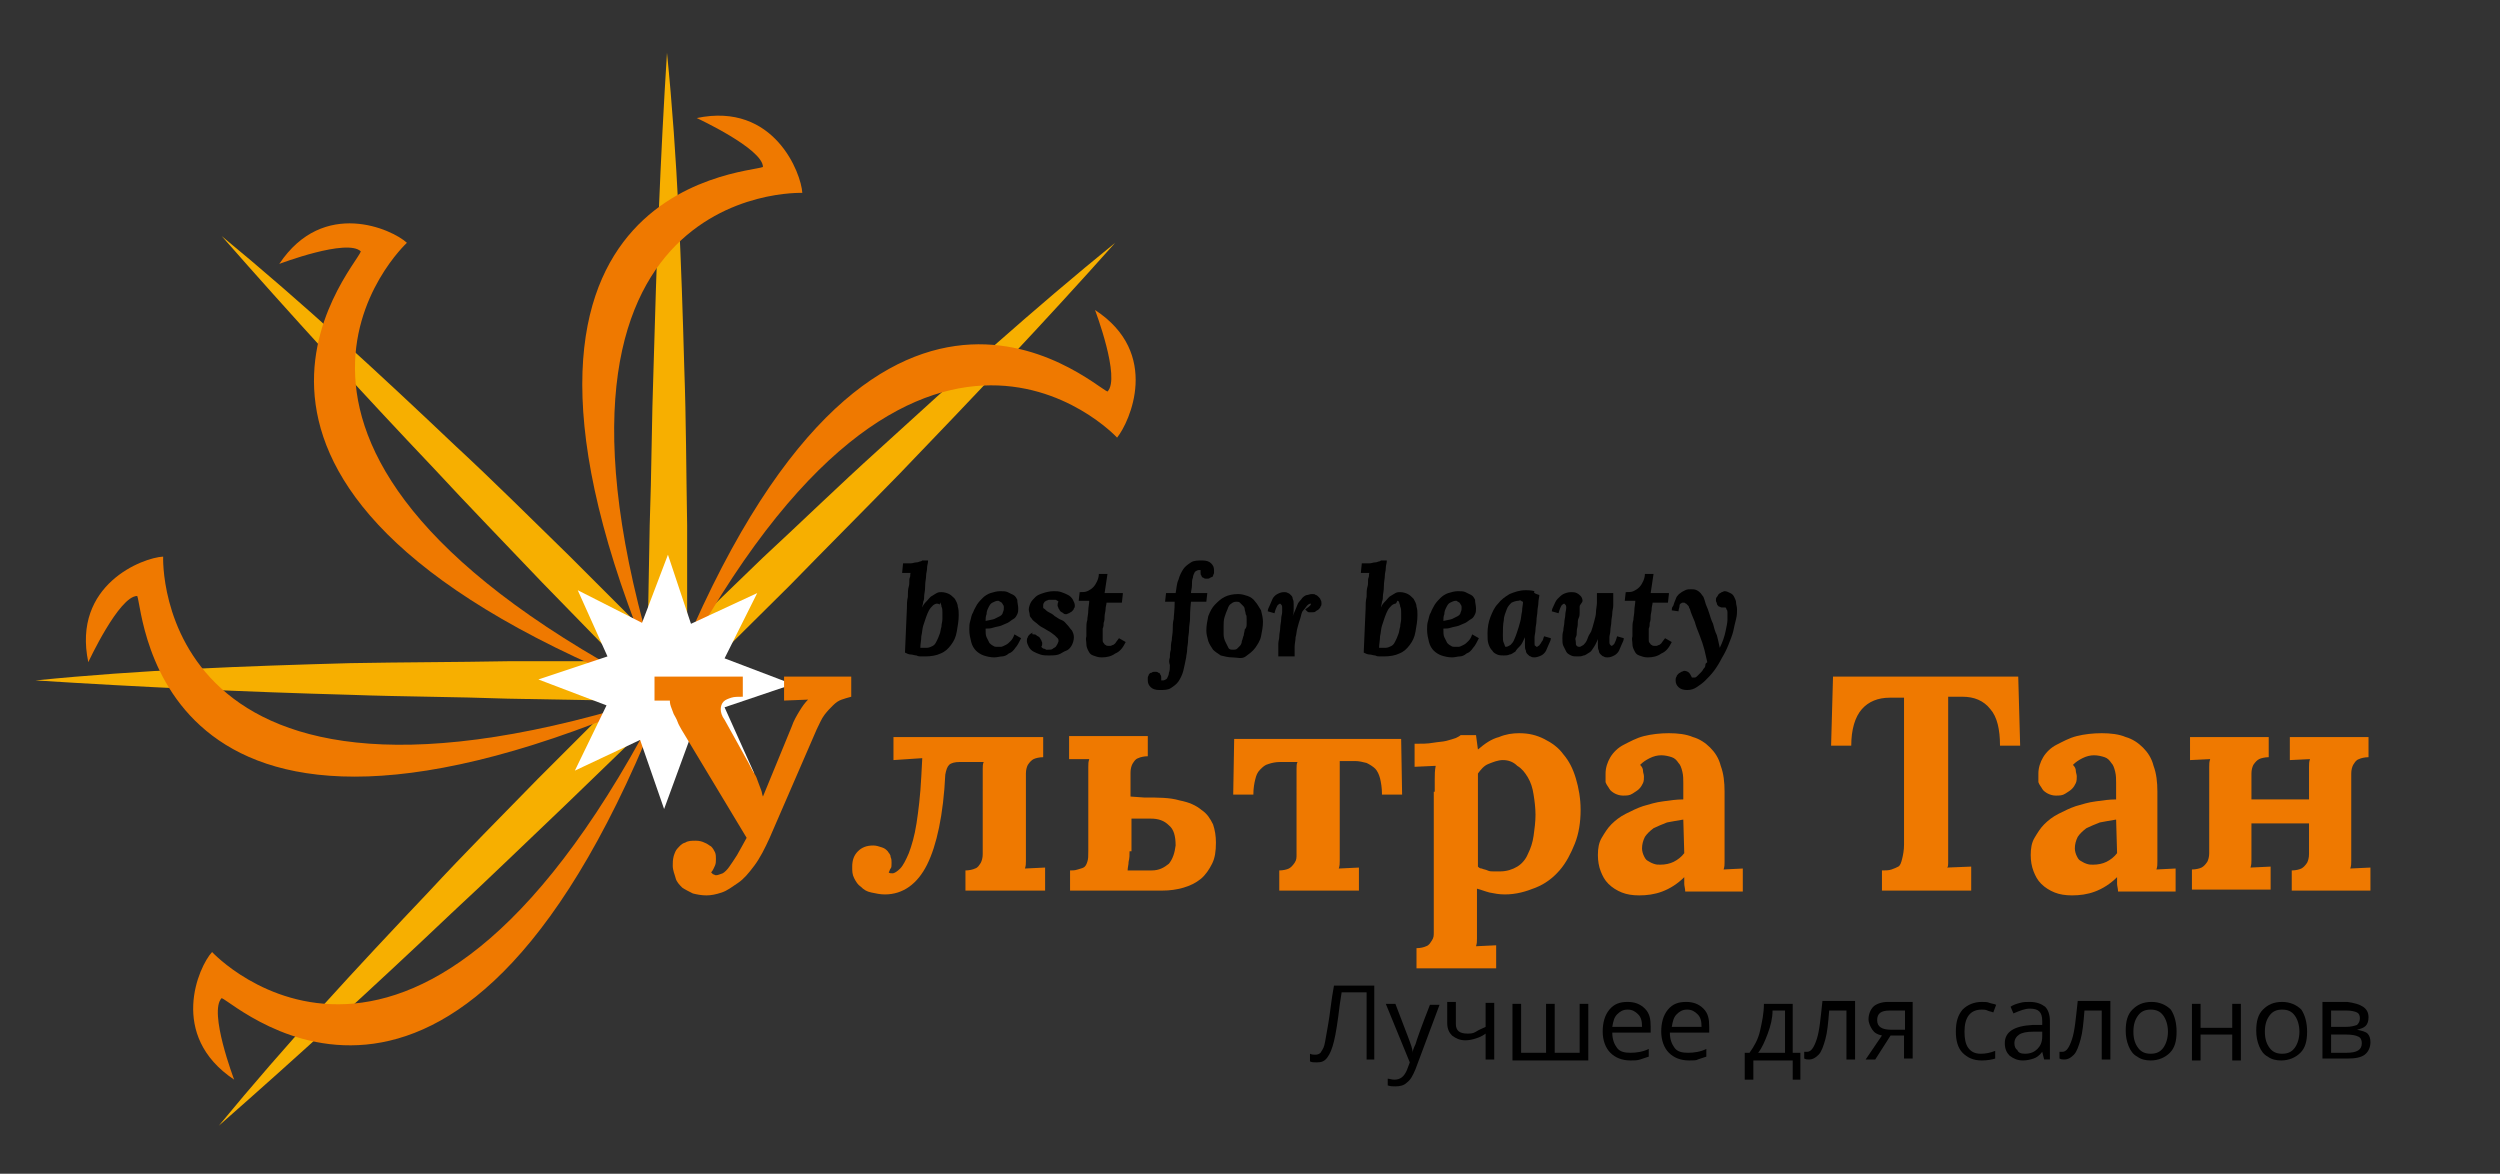 <?xml version="1.0" encoding="utf-8"?>
<!-- Generator: Adobe Illustrator 26.2.1, SVG Export Plug-In . SVG Version: 6.00 Build 0)  -->
<svg version="1.1" id="Слой_1" xmlns="http://www.w3.org/2000/svg" xmlns:xlink="http://www.w3.org/1999/xlink" x="0px" y="0px"
	 width="260.5px" height="122.3px" viewBox="0 0 260.5 122.3" style="enable-background:new 0 0 260.5 122.3;" xml:space="preserve"
	>
<rect x="0" y="0" width="260.5" height="122.3" fill="#333333" stroke="none"/>
<style type="text/css">
	.st0{fill:#F7AF00;}
	.st1{fill:#EF7900;}
	.st2{fill:#FFFFFF;}
</style>
<g>
	<path class="st0" d="M69.5,5.5c1.1,10.9,1.5,21.9,1.8,32.8c0.2,5.5,0.2,10.9,0.3,16.4l0,16.4l-4.2,0l0.3-16.4
		c0.2-5.5,0.2-10.9,0.4-16.4C68.4,27.4,68.8,16.5,69.5,5.5z"/>
	<path class="st0" d="M23.1,24.6c8.5,7,16.5,14.4,24.4,21.9c4,3.7,7.9,7.6,11.8,11.4l11.6,11.6l-3,2.9L56.5,60.7
		c-3.8-4-7.6-7.9-11.3-11.9C37.7,40.9,30.3,32.8,23.1,24.6z"/>
	<path class="st0" d="M3.7,70.9c10.9-1.1,21.9-1.5,32.8-1.8C42,69,47.5,69,52.9,68.9l16.4,0l0,4.2l-16.4-0.3
		c-5.5-0.2-10.9-0.2-16.4-0.4C25.6,72.1,14.7,71.6,3.7,70.9z"/>
	<path class="st0" d="M22.8,117.3c7-8.5,14.4-16.5,21.9-24.4c3.7-4,7.6-7.9,11.4-11.8l11.6-11.6l11.8-11.4c4-3.7,7.9-7.5,12-11.2
		c8.1-7.4,16.2-14.7,24.7-21.6c-7.3,8.2-14.8,16.1-22.4,24c-3.8,3.9-7.7,7.8-11.5,11.7L70.7,72.5L58.9,83.9
		c-4,3.8-7.9,7.6-11.9,11.3C39.1,102.7,31,110.1,22.8,117.3z"/>
	<g>
		<path class="st1" d="M114.1,32.3c0,0,2.7,7.1,1.3,8.5c-1.7-0.7-25.2-22.5-46.1,31.6c25.5-50.2,47.1-26.8,47.1-26.8
			C117.7,44,121,36.8,114.1,32.3z"/>
		<path class="st1" d="M72.6,12.3c0,0,6.9,3.2,6.9,5.1c-1.7,0.7-33.7,1.9-10.3,54.9C51.8,18.8,83.6,20.1,83.6,20.1
			C83.5,18.1,80.7,10.6,72.6,12.3z"/>
		<path class="st1" d="M29.1,27.5c0,0,7.1-2.7,8.5-1.3C37,28,15.1,51.5,69.2,72.4C19.1,46.8,42.4,25.3,42.4,25.3
			C40.9,23.9,33.7,20.6,29.1,27.5z"/>
		<path class="st1" d="M9.2,69c0,0,3.2-6.9,5.1-6.9c0.7,1.7,1.9,33.7,54.9,10.3C15.7,89.8,17,58,17,58C14.9,58.1,7.5,60.9,9.2,69z"
			/>
		<path class="st1" d="M24.4,112.5c0,0-2.7-7.1-1.3-8.5c1.7,0.7,25.2,22.5,46.1-31.6c-25.5,50.2-47.1,26.8-47.1,26.8
			C20.7,100.7,17.5,107.9,24.4,112.5z"/>
	</g>
	<polygon class="st2" points="72,65 78.9,61.8 75.5,68.6 82.6,71.3 75.5,73.7 78.6,80.6 71.8,77.2 69.2,84.3 66.7,77.1 59.9,80.3 
		63.2,73.5 56.1,70.8 63.3,68.4 60.2,61.5 66.9,64.9 69.6,57.8 	"/>
	<g>
		<path d="M96.7,58.5c0,0.2-0.1,0.4-0.1,0.7c0,0.3-0.1,0.5-0.1,0.8c0,0.3-0.1,0.6-0.1,1.1c0,0.5-0.1,0.8-0.1,1c0,0.2,0,0.4-0.1,0.6
			c0,0.2-0.1,0.4-0.1,0.6h0c0.1-0.3,0.3-0.5,0.5-0.7c0.2-0.2,0.3-0.4,0.5-0.5s0.3-0.2,0.5-0.3c0.2-0.1,0.3-0.1,0.5-0.1
			c0.3,0,0.6,0.1,0.8,0.2c0.2,0.1,0.4,0.3,0.6,0.5c0.1,0.2,0.3,0.5,0.3,0.8c0.1,0.3,0.1,0.6,0.1,0.9c0,0.6-0.1,1.1-0.2,1.7
			s-0.3,1-0.6,1.4s-0.6,0.7-1.1,0.9c-0.4,0.2-1,0.3-1.6,0.3c-0.1,0-0.2,0-0.4,0c-0.2,0-0.3,0-0.5-0.1c-0.2,0-0.4-0.1-0.6-0.1
			c-0.2,0-0.4-0.1-0.6-0.2c0.1-2.7,0.2-4.3,0.2-4.6c0-0.4,0-0.8,0.1-1.2c0-0.4,0-0.8,0.1-1.1s0-0.7,0.1-0.9s0-0.4,0.1-0.5l-0.9,0
			l0.1-1c0.3,0,0.6,0,0.8,0c0.2,0,0.4-0.1,0.6-0.1c0.2,0,0.3-0.1,0.4-0.1c0.1,0,0.2-0.1,0.2-0.1H96.7z M97.6,62.9
			c-0.1,0-0.3,0.1-0.4,0.2c-0.1,0.1-0.3,0.3-0.4,0.5c-0.1,0.2-0.2,0.4-0.3,0.7s-0.2,0.6-0.3,0.9s-0.1,0.7-0.2,1.1
			c0,0.4-0.1,0.8-0.1,1.2c0,0,0.1,0,0.1,0c0.1,0,0.1,0,0.2,0c0.1,0,0.1,0,0.2,0c0.1,0,0.1,0,0.2,0c0.2,0,0.4-0.1,0.6-0.2
			s0.3-0.3,0.4-0.5c0.1-0.2,0.2-0.4,0.3-0.7c0.1-0.2,0.1-0.5,0.2-0.8c0-0.3,0.1-0.5,0.1-0.8c0-0.3,0-0.5,0-0.7c0-0.2,0-0.4-0.1-0.6
			c0-0.2-0.1-0.3-0.1-0.4S97.9,63,97.9,63C97.8,62.9,97.7,62.9,97.6,62.9z"/>
		<path d="M106.1,63.4c0,0.2,0,0.4-0.1,0.6c-0.1,0.2-0.2,0.4-0.4,0.5c-0.2,0.1-0.4,0.3-0.6,0.4c-0.2,0.1-0.5,0.2-0.7,0.3
			c-0.3,0.1-0.5,0.1-0.8,0.2c-0.3,0.1-0.5,0.1-0.8,0.1c0,0.4,0,0.7,0.1,0.9c0.1,0.2,0.2,0.4,0.3,0.6c0.1,0.1,0.2,0.2,0.4,0.3
			c0.1,0.1,0.3,0.1,0.4,0.1c0.1,0,0.2,0,0.4,0c0.1,0,0.3-0.1,0.5-0.2c0.2-0.1,0.3-0.2,0.5-0.4c0.2-0.2,0.3-0.4,0.4-0.7l0.7,0.4
			c-0.2,0.4-0.4,0.8-0.6,1c-0.2,0.3-0.4,0.5-0.7,0.6c-0.2,0.2-0.5,0.3-0.7,0.3s-0.5,0.1-0.8,0.1c-0.4,0-0.8-0.1-1.1-0.2
			c-0.3-0.1-0.6-0.3-0.8-0.5c-0.2-0.2-0.4-0.5-0.5-0.9c-0.1-0.4-0.2-0.8-0.2-1.3c0-0.3,0-0.6,0.1-0.9s0.1-0.6,0.3-0.9
			c0.1-0.3,0.3-0.6,0.4-0.8c0.2-0.3,0.4-0.5,0.6-0.7c0.2-0.2,0.5-0.4,0.8-0.5c0.3-0.1,0.7-0.2,1-0.2c0.3,0,0.6,0,0.8,0.1
			c0.2,0.1,0.4,0.2,0.6,0.3c0.2,0.1,0.3,0.3,0.4,0.5C106,62.8,106.1,63.1,106.1,63.4z M104,62.6c-0.2,0-0.4,0.1-0.6,0.2
			c-0.2,0.1-0.3,0.3-0.4,0.5c-0.1,0.2-0.2,0.4-0.2,0.7c-0.1,0.2-0.1,0.5-0.1,0.7c0.4-0.1,0.6-0.1,0.9-0.2c0.2-0.1,0.4-0.2,0.6-0.3
			s0.3-0.3,0.3-0.4c0.1-0.2,0.1-0.3,0.1-0.5c0-0.1,0-0.2-0.1-0.3c0-0.1-0.1-0.1-0.1-0.2c-0.1,0-0.1-0.1-0.2-0.1
			C104.1,62.6,104,62.6,104,62.6z"/>
		<path d="M107.7,66.1c0.1,0,0.2,0,0.3,0.1s0.2,0.1,0.3,0.2c0.1,0.1,0.1,0.2,0.2,0.3c0,0.1,0.1,0.2,0.1,0.3c0,0.1,0,0.3-0.1,0.4
			c0,0,0.1,0.1,0.1,0.1s0.1,0.1,0.2,0.1s0.2,0.1,0.2,0.1s0.2,0,0.2,0c0.2,0,0.4,0,0.5-0.1s0.2-0.1,0.3-0.2s0.1-0.2,0.2-0.3
			c0-0.1,0.1-0.2,0.1-0.3c0-0.1,0-0.2-0.1-0.3s-0.2-0.2-0.3-0.3c-0.1-0.1-0.3-0.2-0.4-0.3c-0.2-0.1-0.3-0.2-0.5-0.3
			c-0.3-0.2-0.6-0.3-0.8-0.5c-0.2-0.2-0.4-0.3-0.6-0.5c-0.1-0.2-0.3-0.3-0.3-0.5s-0.1-0.4-0.1-0.6s0.1-0.5,0.2-0.7
			c0.1-0.2,0.3-0.4,0.5-0.6c0.2-0.2,0.5-0.3,0.8-0.4c0.3-0.1,0.7-0.2,1.1-0.2c0.3,0,0.5,0,0.8,0.1c0.3,0.1,0.5,0.2,0.7,0.3
			s0.4,0.3,0.5,0.5c0.1,0.2,0.2,0.4,0.2,0.6c0,0.1,0,0.2-0.1,0.3c0,0.1-0.1,0.2-0.2,0.3c-0.1,0.1-0.2,0.1-0.3,0.2
			c-0.1,0-0.2,0.1-0.3,0.1c-0.1,0-0.2,0-0.3-0.1s-0.2-0.1-0.3-0.2c-0.1-0.1-0.1-0.2-0.2-0.3c0-0.1-0.1-0.2-0.1-0.3
			c0-0.1,0-0.3,0.1-0.4c0,0-0.1-0.1-0.1-0.1c-0.1,0-0.1-0.1-0.2-0.1c-0.1,0-0.1,0-0.2,0c-0.1,0-0.1,0-0.2,0c-0.1,0-0.2,0-0.3,0
			c-0.1,0-0.2,0.1-0.3,0.1c-0.1,0.1-0.2,0.1-0.2,0.2c-0.1,0.1-0.1,0.2-0.1,0.3c0,0.1,0,0.2,0,0.2c0,0.1,0.1,0.1,0.2,0.2
			s0.2,0.2,0.4,0.3c0.2,0.1,0.4,0.2,0.6,0.4c0.2,0.1,0.4,0.3,0.7,0.4s0.4,0.3,0.6,0.5c0.2,0.2,0.3,0.4,0.5,0.6
			c0.1,0.2,0.2,0.4,0.2,0.7c0,0.3-0.1,0.6-0.2,0.8c-0.1,0.2-0.3,0.5-0.6,0.6s-0.5,0.3-0.8,0.4c-0.3,0.1-0.7,0.1-1,0.1
			c-0.3,0-0.6,0-0.9-0.1c-0.3-0.1-0.5-0.2-0.7-0.3c-0.2-0.1-0.4-0.3-0.5-0.5c-0.1-0.2-0.2-0.4-0.2-0.6c0-0.1,0-0.3,0.1-0.4
			c0-0.1,0.1-0.2,0.2-0.3s0.2-0.1,0.3-0.2C107.5,66.1,107.6,66.1,107.7,66.1z"/>
		<path d="M117,61.9l-0.1,0.9l-1.6,0c0,0.2-0.1,0.4-0.1,0.7c0,0.2-0.1,0.5-0.1,0.7c0,0.2,0,0.5-0.1,0.7c0,0.2,0,0.4-0.1,0.6
			c0,0.2,0,0.4,0,0.5s0,0.3,0,0.4c0,0.1,0,0.2,0,0.3c0,0.1,0,0.2,0.1,0.3s0.1,0.2,0.2,0.2c0.1,0.1,0.2,0.1,0.3,0.1
			c0.1,0,0.1,0,0.2,0c0.1,0,0.2-0.1,0.3-0.1c0.1-0.1,0.2-0.1,0.3-0.3c0.1-0.1,0.2-0.3,0.3-0.4l0.7,0.4c-0.3,0.6-0.6,1-1.1,1.2
			c-0.4,0.3-0.9,0.4-1.4,0.4c-0.4,0-0.6-0.1-0.9-0.2s-0.4-0.3-0.5-0.5s-0.2-0.4-0.2-0.7c0-0.3-0.1-0.5,0-0.8c0-0.2,0-0.5,0-0.8
			c0-0.3,0-0.6,0.1-0.9c0-0.3,0.1-0.6,0.1-1c0-0.3,0.1-0.7,0.1-1c-0.2,0-0.4,0-0.6,0c-0.2,0-0.4,0-0.5,0l0.1-0.9
			c0.3,0,0.6,0,0.8-0.1c0.2-0.1,0.4-0.2,0.6-0.4s0.3-0.4,0.4-0.6c0.1-0.2,0.2-0.5,0.2-0.8h0.9l-0.3,2H117z"/>
		<path d="M121.9,68.5c0-0.2,0-0.5,0.1-0.8c0-0.3,0-0.6,0.1-1c0-0.3,0.1-0.7,0.1-1.1s0-0.7,0.1-1.1c0-0.3,0.1-0.9,0.1-1.8l-1,0
			l0.1-0.9h1c0.1-0.5,0.1-1,0.3-1.4c0.1-0.4,0.3-0.8,0.5-1.1c0.2-0.3,0.5-0.5,0.8-0.7c0.3-0.2,0.7-0.2,1.2-0.2
			c0.4,0,0.7,0.1,0.9,0.3s0.3,0.4,0.3,0.7c0,0.1,0,0.2,0,0.3s-0.1,0.2-0.1,0.3s-0.1,0.1-0.3,0.2c-0.1,0.1-0.2,0.1-0.4,0.1
			c-0.1,0-0.2,0-0.3-0.1c-0.1,0-0.2-0.1-0.2-0.2c-0.1-0.1-0.1-0.2-0.1-0.3c0-0.1,0-0.2,0-0.3c0,0-0.1,0-0.2,0
			c-0.1,0-0.3,0.1-0.4,0.2c-0.1,0.2-0.2,0.4-0.2,0.6c-0.1,0.2-0.1,0.5-0.1,0.8c0,0.3-0.1,0.6-0.1,0.8h1.7l-0.1,0.9l-1.6,0
			c-0.1,0.9-0.1,1.5-0.1,1.8s-0.1,0.7-0.1,1.1c0,0.4-0.1,0.7-0.1,1.1s-0.1,0.7-0.1,1s-0.1,0.6-0.1,0.8c-0.1,0.5-0.2,1-0.3,1.4
			s-0.3,0.8-0.5,1.1c-0.2,0.3-0.5,0.5-0.8,0.7s-0.7,0.2-1.2,0.2c-0.4,0-0.7-0.1-0.9-0.3c-0.2-0.2-0.3-0.4-0.3-0.7c0-0.1,0-0.2,0-0.3
			c0-0.1,0.1-0.2,0.1-0.3c0.1-0.1,0.1-0.2,0.3-0.2c0.1-0.1,0.2-0.1,0.4-0.1c0.1,0,0.2,0,0.3,0.1c0.1,0,0.2,0.1,0.2,0.2
			c0.1,0.1,0.1,0.2,0.1,0.3c0,0.1,0,0.2,0,0.3c0,0,0.1,0,0.2,0c0.1,0,0.3-0.1,0.4-0.2c0.1-0.2,0.2-0.4,0.2-0.6
			c0.1-0.2,0.1-0.5,0.1-0.8C121.8,69,121.8,68.8,121.9,68.5z"/>
		<path d="M128.4,68.5c-0.4,0-0.8-0.1-1.2-0.2c-0.3-0.2-0.6-0.4-0.8-0.6c-0.2-0.3-0.4-0.6-0.5-0.9c-0.1-0.4-0.2-0.7-0.2-1.1
			c0-0.5,0.1-1,0.2-1.5c0.2-0.5,0.4-0.9,0.7-1.2c0.3-0.3,0.6-0.6,1-0.8c0.4-0.2,0.9-0.3,1.4-0.3c0.4,0,0.7,0.1,1,0.2
			c0.3,0.1,0.6,0.3,0.8,0.6c0.2,0.2,0.4,0.6,0.6,0.9c0.1,0.4,0.2,0.8,0.2,1.2c0,0.5-0.1,1-0.2,1.5c-0.1,0.5-0.4,0.9-0.6,1.2
			c-0.3,0.4-0.6,0.6-1,0.9S128.9,68.5,128.4,68.5z M129.9,65c0-0.2,0-0.3,0-0.5c0-0.2,0-0.4-0.1-0.5c0-0.2-0.1-0.4-0.1-0.5
			c0-0.2-0.1-0.3-0.2-0.4c-0.1-0.1-0.2-0.2-0.3-0.3s-0.2-0.1-0.4-0.1c-0.2,0-0.4,0.1-0.5,0.2c-0.2,0.1-0.3,0.3-0.4,0.6
			c-0.1,0.2-0.2,0.5-0.3,0.8c-0.1,0.3-0.1,0.7-0.1,1c0,0.3,0,0.5,0,0.8c0,0.3,0.1,0.6,0.2,0.8s0.2,0.4,0.3,0.6
			c0.1,0.2,0.3,0.2,0.5,0.2c0.1,0,0.3,0,0.4-0.1c0.1-0.1,0.2-0.2,0.3-0.3s0.2-0.3,0.2-0.5c0.1-0.2,0.1-0.4,0.2-0.6
			c0-0.2,0.1-0.4,0.1-0.6C129.9,65.4,129.9,65.2,129.9,65z"/>
		<path d="M136.6,62.9c-0.1,0-0.2,0-0.4,0.2c-0.1,0.1-0.2,0.3-0.4,0.5s-0.2,0.5-0.3,0.8s-0.2,0.6-0.3,1c-0.1,0.3-0.1,0.7-0.2,1
			c0,0.3-0.1,0.7-0.1,1c0,0.1,0,0.1,0,0.2c0,0.1,0,0.2,0,0.3s0,0.2,0,0.3s0,0.1,0,0.2h-1.7c0-0.1,0-0.2,0-0.2c0-0.1,0-0.1,0-0.2
			c0,0,0-0.1,0-0.1c0,0,0-0.1,0-0.1c0-0.2,0-0.4,0-0.7c0-0.3,0.1-0.5,0.1-0.8s0.1-0.6,0.1-0.9s0.1-0.6,0.1-0.9s0.1-0.5,0.1-0.7
			c0-0.2,0-0.4,0-0.5c0-0.1,0-0.2-0.1-0.3s-0.1-0.1-0.1-0.1c-0.1,0-0.2,0.1-0.3,0.2c-0.1,0.2-0.2,0.4-0.3,0.8l-0.7-0.2
			c0-0.2,0.1-0.4,0.2-0.6c0.1-0.2,0.2-0.5,0.3-0.7c0.1-0.2,0.3-0.4,0.5-0.5c0.2-0.1,0.4-0.2,0.7-0.2c0.1,0,0.3,0,0.4,0.1
			c0.1,0,0.2,0.1,0.3,0.2c0.1,0.1,0.2,0.2,0.2,0.4c0.1,0.2,0.1,0.3,0.1,0.6c0,0.1,0,0.3,0,0.5c0,0.2,0,0.4-0.1,0.7h0
			c0.2-0.5,0.4-0.9,0.5-1.2s0.4-0.5,0.5-0.7c0.2-0.2,0.4-0.3,0.5-0.3s0.3-0.1,0.5-0.1s0.3,0,0.4,0.1c0.1,0,0.2,0.1,0.3,0.2
			c0.1,0.1,0.2,0.2,0.2,0.3c0.1,0.1,0.1,0.3,0.1,0.4c0,0.1,0,0.2-0.1,0.3c0,0.1-0.1,0.2-0.2,0.3c-0.1,0.1-0.2,0.1-0.3,0.2
			c-0.1,0.1-0.2,0.1-0.4,0.1c-0.1,0-0.2,0-0.3,0c-0.1,0-0.2-0.1-0.2-0.1c-0.1-0.1-0.1-0.1-0.2-0.2C136.6,63.1,136.6,63,136.6,62.9z"
			/>
		<path d="M144.5,58.5c0,0.2-0.1,0.4-0.1,0.7c0,0.3-0.1,0.5-0.1,0.8c0,0.3-0.1,0.6-0.1,1.1c0,0.5-0.1,0.8-0.1,1c0,0.2,0,0.4-0.1,0.6
			c0,0.2-0.1,0.4-0.1,0.6h0c0.1-0.3,0.3-0.5,0.5-0.7c0.2-0.2,0.3-0.4,0.5-0.5s0.3-0.2,0.5-0.3c0.2-0.1,0.3-0.1,0.5-0.1
			c0.3,0,0.6,0.1,0.8,0.2c0.2,0.1,0.4,0.3,0.6,0.5c0.1,0.2,0.3,0.5,0.3,0.8c0.1,0.3,0.1,0.6,0.1,0.9c0,0.6-0.1,1.1-0.2,1.7
			s-0.3,1-0.6,1.4s-0.6,0.7-1.1,0.9c-0.4,0.2-1,0.3-1.6,0.3c-0.1,0-0.2,0-0.4,0c-0.2,0-0.3,0-0.5-0.1c-0.2,0-0.4-0.1-0.6-0.1
			c-0.2,0-0.4-0.1-0.6-0.2c0.1-2.7,0.2-4.3,0.2-4.6c0-0.4,0-0.8,0.1-1.2c0-0.4,0-0.8,0.1-1.1s0-0.7,0.1-0.9s0-0.4,0.1-0.5l-0.9,0
			l0.1-1c0.3,0,0.6,0,0.8,0c0.2,0,0.4-0.1,0.6-0.1c0.2,0,0.3-0.1,0.4-0.1c0.1,0,0.2-0.1,0.2-0.1H144.5z M145.4,62.9
			c-0.1,0-0.3,0.1-0.4,0.2c-0.1,0.1-0.3,0.3-0.4,0.5c-0.1,0.2-0.2,0.4-0.3,0.7s-0.2,0.6-0.3,0.9s-0.1,0.7-0.2,1.1
			c0,0.4-0.1,0.8-0.1,1.2c0,0,0.1,0,0.1,0c0.1,0,0.1,0,0.2,0c0.1,0,0.1,0,0.2,0c0.1,0,0.1,0,0.2,0c0.2,0,0.4-0.1,0.6-0.2
			s0.3-0.3,0.4-0.5c0.1-0.2,0.2-0.4,0.3-0.7c0.1-0.2,0.1-0.5,0.2-0.8c0-0.3,0.1-0.5,0.1-0.8c0-0.3,0-0.5,0-0.7c0-0.2,0-0.4-0.1-0.6
			c0-0.2-0.1-0.3-0.1-0.4s-0.1-0.2-0.2-0.2C145.5,62.9,145.4,62.9,145.4,62.9z"/>
		<path d="M153.8,63.4c0,0.2,0,0.4-0.1,0.6c-0.1,0.2-0.2,0.4-0.4,0.5c-0.2,0.1-0.4,0.3-0.6,0.4c-0.2,0.1-0.5,0.2-0.7,0.3
			c-0.3,0.1-0.5,0.1-0.8,0.2c-0.3,0.1-0.5,0.1-0.8,0.1c0,0.4,0,0.7,0.1,0.9c0.1,0.2,0.2,0.4,0.3,0.6c0.1,0.1,0.2,0.2,0.4,0.3
			c0.1,0.1,0.3,0.1,0.4,0.1c0.1,0,0.2,0,0.4,0c0.1,0,0.3-0.1,0.5-0.2c0.2-0.1,0.3-0.2,0.5-0.4c0.2-0.2,0.3-0.4,0.4-0.7l0.7,0.4
			c-0.2,0.4-0.4,0.8-0.6,1c-0.2,0.3-0.4,0.5-0.7,0.6c-0.2,0.2-0.5,0.3-0.7,0.3s-0.5,0.1-0.8,0.1c-0.4,0-0.8-0.1-1.1-0.2
			c-0.3-0.1-0.6-0.3-0.8-0.5c-0.2-0.2-0.4-0.5-0.5-0.9c-0.1-0.4-0.2-0.8-0.2-1.3c0-0.3,0-0.6,0.1-0.9s0.1-0.6,0.3-0.9
			c0.1-0.3,0.3-0.6,0.4-0.8c0.2-0.3,0.4-0.5,0.6-0.7c0.2-0.2,0.5-0.4,0.8-0.5c0.3-0.1,0.7-0.2,1-0.2c0.3,0,0.6,0,0.8,0.1
			c0.2,0.1,0.4,0.2,0.6,0.3c0.2,0.1,0.3,0.3,0.4,0.5C153.7,62.8,153.8,63.1,153.8,63.4z M151.7,62.6c-0.2,0-0.4,0.1-0.6,0.2
			c-0.2,0.1-0.3,0.3-0.4,0.5c-0.1,0.2-0.2,0.4-0.2,0.7c-0.1,0.2-0.1,0.5-0.1,0.7c0.4-0.1,0.6-0.1,0.9-0.2c0.2-0.1,0.4-0.2,0.6-0.3
			s0.3-0.3,0.3-0.4c0.1-0.2,0.1-0.3,0.1-0.5c0-0.1,0-0.2-0.1-0.3c0-0.1-0.1-0.1-0.1-0.2c-0.1,0-0.1-0.1-0.2-0.1
			C151.8,62.6,151.8,62.6,151.7,62.6z"/>
		<path d="M160.4,62c0,0.2-0.1,0.5-0.1,0.8s-0.1,0.6-0.1,0.9c0,0.3-0.1,0.6-0.1,1c0,0.3-0.1,0.6-0.1,0.9s-0.1,0.6-0.1,0.8
			s0,0.4,0,0.6c0,0.2,0,0.3,0.1,0.3c0,0,0.1,0.1,0.1,0.1c0.1,0,0.1,0,0.2-0.1c0.1,0,0.1-0.1,0.2-0.2c0.1-0.1,0.1-0.2,0.2-0.3
			c0.1-0.1,0.1-0.3,0.2-0.5l0.7,0.2c0,0.2-0.1,0.4-0.2,0.6c-0.1,0.2-0.2,0.5-0.3,0.7c-0.1,0.2-0.3,0.4-0.5,0.5
			c-0.2,0.1-0.5,0.2-0.7,0.2c-0.1,0-0.3,0-0.4-0.1c-0.1,0-0.2-0.1-0.3-0.2c-0.1-0.1-0.2-0.2-0.2-0.4c-0.1-0.2-0.1-0.3-0.1-0.6
			c0-0.1,0-0.2,0-0.4c0-0.1,0-0.3,0-0.4h0c-0.2,0.4-0.3,0.7-0.5,0.9s-0.4,0.4-0.5,0.6c-0.2,0.1-0.4,0.3-0.6,0.3
			c-0.2,0.1-0.4,0.1-0.6,0.1c-0.2,0-0.5,0-0.7-0.1c-0.2-0.1-0.4-0.2-0.5-0.4c-0.2-0.2-0.3-0.4-0.4-0.7c-0.1-0.3-0.1-0.6-0.1-1.1
			c0-0.6,0.1-1.2,0.3-1.7s0.4-1,0.8-1.4c0.3-0.4,0.7-0.7,1.2-1c0.5-0.2,1-0.4,1.7-0.4c0.2,0,0.5,0,0.9,0.1
			C159.7,61.8,160.1,61.9,160.4,62z M156.9,67.4c0.2,0,0.3-0.1,0.5-0.2c0.1-0.1,0.3-0.3,0.4-0.6c0.1-0.2,0.2-0.5,0.3-0.8
			c0.1-0.3,0.2-0.6,0.3-1c0.1-0.3,0.1-0.7,0.2-1.1c0-0.4,0.1-0.7,0.1-1c0,0-0.1,0-0.2-0.1s-0.2,0-0.3,0c-0.2,0-0.5,0.1-0.7,0.2
			c-0.2,0.2-0.4,0.4-0.5,0.7c-0.1,0.3-0.3,0.7-0.3,1.1c-0.1,0.5-0.1,1-0.1,1.6c0,0.4,0,0.6,0.1,0.8S156.8,67.4,156.9,67.4z"/>
		<path d="M164.6,63.2c0,0.2,0,0.4,0,0.6c0,0.2,0,0.4-0.1,0.6s-0.1,0.4-0.1,0.7c0,0.2-0.1,0.4-0.1,0.7s0,0.4-0.1,0.6s0,0.3,0,0.5
			c0,0.2,0,0.3,0.1,0.4c0.1,0.1,0.2,0.1,0.3,0.1c0.1,0,0.2-0.1,0.4-0.2c0.1-0.1,0.3-0.3,0.4-0.6s0.2-0.5,0.4-0.8
			c0.1-0.3,0.2-0.6,0.3-1s0.2-0.7,0.2-1s0.1-0.7,0.1-1c0-0.1,0-0.1,0-0.2c0-0.1,0-0.2,0-0.3c0-0.1,0-0.2,0-0.3c0-0.1,0-0.1,0-0.2
			h1.7c0,0.1,0,0.2,0,0.2c0,0.1,0,0.1,0,0.2c0,0,0,0.1,0,0.1c0,0,0,0.1,0,0.1c0,0.2,0,0.4,0,0.7c0,0.3-0.1,0.5-0.1,0.8
			c0,0.3-0.1,0.6-0.1,0.9s-0.1,0.6-0.1,0.9c0,0.3-0.1,0.5-0.1,0.7c0,0.2,0,0.4,0,0.5c0,0.1,0,0.2,0.1,0.3s0.1,0.1,0.1,0.1
			c0.1,0,0.2-0.1,0.3-0.2c0.1-0.2,0.2-0.4,0.3-0.8l0.7,0.2c0,0.2-0.1,0.4-0.2,0.6c-0.1,0.2-0.2,0.5-0.3,0.7
			c-0.1,0.2-0.3,0.4-0.5,0.5c-0.2,0.1-0.4,0.2-0.7,0.2c-0.1,0-0.3,0-0.4-0.1c-0.1,0-0.2-0.1-0.3-0.2c-0.1-0.1-0.2-0.2-0.2-0.4
			c-0.1-0.2-0.1-0.3-0.1-0.6c0-0.2,0-0.3,0-0.4c0-0.1,0-0.3,0.1-0.4h0c-0.2,0.4-0.3,0.7-0.5,1c-0.2,0.3-0.3,0.5-0.5,0.6
			s-0.4,0.3-0.6,0.3c-0.2,0.1-0.4,0.1-0.6,0.1c-0.3,0-0.5,0-0.7-0.1c-0.2-0.1-0.4-0.2-0.5-0.4s-0.2-0.4-0.3-0.6s-0.1-0.5-0.1-0.8
			c0-0.2,0-0.5,0.1-0.8c0-0.3,0.1-0.6,0.1-0.8c0-0.3,0.1-0.6,0.1-0.8c0-0.3,0.1-0.5,0.1-0.8c0-0.1,0-0.2-0.1-0.3s-0.1-0.1-0.1-0.1
			c-0.1,0-0.2,0.1-0.3,0.2c-0.1,0.2-0.2,0.4-0.3,0.8l-0.7-0.2c0-0.2,0.1-0.4,0.2-0.6c0.1-0.2,0.2-0.5,0.4-0.7
			c0.2-0.2,0.4-0.4,0.6-0.5c0.2-0.1,0.5-0.2,0.8-0.2c0.2,0,0.4,0,0.6,0.1c0.2,0.1,0.3,0.2,0.4,0.3c0.1,0.1,0.2,0.3,0.2,0.5
			S164.6,63,164.6,63.2z"/>
		<path d="M173.9,61.9l-0.1,0.9l-1.6,0c0,0.2-0.1,0.4-0.1,0.7c0,0.2-0.1,0.5-0.1,0.7c0,0.2,0,0.5-0.1,0.7c0,0.2,0,0.4-0.1,0.6
			c0,0.2,0,0.4,0,0.5s0,0.3,0,0.4c0,0.1,0,0.2,0,0.3c0,0.1,0,0.2,0.1,0.3s0.1,0.2,0.2,0.2c0.1,0.1,0.2,0.1,0.3,0.1
			c0.1,0,0.1,0,0.2,0c0.1,0,0.2-0.1,0.3-0.1c0.1-0.1,0.2-0.1,0.3-0.3c0.1-0.1,0.2-0.3,0.3-0.4l0.7,0.4c-0.3,0.6-0.6,1-1.1,1.2
			c-0.4,0.3-0.9,0.4-1.4,0.4c-0.4,0-0.6-0.1-0.9-0.2s-0.4-0.3-0.5-0.5s-0.2-0.4-0.2-0.7c0-0.3-0.1-0.5,0-0.8c0-0.2,0-0.5,0-0.8
			c0-0.3,0-0.6,0.1-0.9c0-0.3,0.1-0.6,0.1-1c0-0.3,0.1-0.7,0.1-1c-0.2,0-0.4,0-0.6,0c-0.2,0-0.4,0-0.5,0l0.1-0.9
			c0.3,0,0.6,0,0.8-0.1c0.2-0.1,0.4-0.2,0.6-0.4s0.3-0.4,0.4-0.6c0.1-0.2,0.2-0.5,0.2-0.8h0.9l-0.3,2H173.9z"/>
		<path d="M177.8,63.1c0.1,0.2,0.2,0.5,0.3,0.8s0.2,0.7,0.4,1.1c0.1,0.4,0.2,0.8,0.4,1.2c0.1,0.4,0.2,0.8,0.3,1.3h0
			c0.3-0.6,0.5-1.2,0.6-1.7c0.1-0.5,0.2-0.9,0.2-1.2c0-0.2,0-0.4,0-0.5c0-0.1,0-0.2,0-0.3c0-0.1,0-0.2-0.1-0.3
			c0-0.1-0.1-0.2-0.1-0.2c-0.1,0-0.3,0-0.4,0c-0.1,0-0.2-0.1-0.3-0.1c-0.1-0.1-0.2-0.2-0.2-0.3s-0.1-0.2-0.1-0.3
			c0-0.2,0-0.3,0.1-0.4c0.1-0.1,0.1-0.2,0.2-0.3c0.1-0.1,0.2-0.1,0.3-0.2c0.1,0,0.2-0.1,0.3-0.1c0.2,0,0.4,0.1,0.6,0.2
			c0.2,0.1,0.3,0.2,0.4,0.4c0.1,0.2,0.2,0.4,0.2,0.6s0.1,0.4,0.1,0.7c0,0.3,0,0.6-0.1,1s-0.2,0.8-0.3,1.3c-0.1,0.4-0.3,0.9-0.5,1.4
			c-0.2,0.5-0.4,0.9-0.7,1.4c-0.2,0.4-0.5,0.9-0.8,1.3s-0.6,0.7-0.9,1c-0.3,0.3-0.6,0.5-0.9,0.7c-0.3,0.2-0.6,0.3-1,0.3
			c-0.4,0-0.7-0.1-0.9-0.3c-0.2-0.2-0.3-0.4-0.3-0.7c0-0.1,0-0.3,0.1-0.4c0-0.1,0.1-0.2,0.2-0.3c0.1-0.1,0.2-0.1,0.3-0.2
			c0.1,0,0.2-0.1,0.3-0.1c0.2,0,0.4,0.1,0.5,0.2c0.1,0.1,0.2,0.3,0.3,0.5c0.1,0,0.2,0,0.3,0c0.1,0,0.2-0.1,0.3-0.2
			c0.1-0.1,0.2-0.2,0.3-0.3c0.1-0.1,0.2-0.2,0.3-0.4c0.1-0.1,0.2-0.2,0.2-0.4s0.1-0.2,0.2-0.3c-0.1-0.4-0.2-0.9-0.3-1.3
			s-0.3-1-0.5-1.5c-0.2-0.5-0.4-1-0.5-1.4c-0.2-0.5-0.4-0.9-0.5-1.3c0-0.1-0.1-0.1-0.1-0.2c0-0.1-0.1-0.2-0.1-0.2s-0.1-0.1-0.2-0.2
			c-0.1,0-0.1-0.1-0.2-0.1c-0.1,0-0.1,0-0.2,0s-0.1,0.1-0.2,0.1c-0.1,0.1-0.1,0.2-0.1,0.3c0,0.1-0.1,0.3-0.1,0.5l-0.7-0.1
			c0-0.1,0-0.3,0.1-0.4s0.1-0.3,0.2-0.5c0.1-0.2,0.1-0.3,0.2-0.5c0.1-0.1,0.2-0.3,0.4-0.4c0.1-0.1,0.3-0.2,0.5-0.3s0.4-0.1,0.6-0.1
			c0.2,0,0.4,0,0.6,0.1c0.2,0.1,0.3,0.2,0.4,0.3c0.1,0.1,0.2,0.3,0.3,0.4C177.7,62.7,177.7,62.9,177.8,63.1z"/>
	</g>
	<g>
		<g>
			<path class="st1" d="M88.7,72.6c-0.4,0.1-0.7,0.2-1,0.3c-0.3,0.1-0.6,0.3-0.9,0.6c-0.3,0.3-0.6,0.6-0.9,1s-0.5,0.9-0.8,1.5
				l-4.9,11.3c-0.5,1.1-1,2.1-1.6,2.9c-0.6,0.8-1.1,1.4-1.7,1.8s-1.1,0.8-1.7,1c-0.6,0.2-1.1,0.3-1.6,0.3c-0.5,0-1-0.1-1.4-0.2
				c-0.4-0.2-0.8-0.4-1.1-0.6c-0.3-0.3-0.6-0.6-0.7-1s-0.3-0.8-0.3-1.3c0-0.3,0-0.6,0.1-1c0.1-0.3,0.2-0.6,0.4-0.8
				c0.2-0.2,0.4-0.5,0.8-0.6c0.3-0.2,0.7-0.2,1.1-0.2c0.4,0,0.7,0.1,0.9,0.2c0.3,0.1,0.5,0.3,0.7,0.4c0.2,0.2,0.3,0.4,0.4,0.6
				c0.1,0.2,0.1,0.5,0.1,0.7c0,0.2,0,0.5-0.1,0.7c-0.1,0.2-0.2,0.5-0.4,0.7c0.1,0.1,0.1,0.1,0.2,0.2c0.1,0,0.2,0.1,0.3,0.1
				c0.2,0,0.4-0.1,0.7-0.2c0.2-0.1,0.5-0.4,0.7-0.7c0.2-0.3,0.5-0.7,0.8-1.2c0.3-0.5,0.6-1.1,1-1.8l-6.8-11.3
				c-0.1-0.2-0.3-0.5-0.4-0.8c-0.1-0.3-0.3-0.6-0.4-0.8c-0.1-0.3-0.2-0.5-0.3-0.8s-0.1-0.5-0.1-0.6L68.2,73v-2.5h9.2v2.1
				c-0.5,0-0.9,0-1.2,0.1s-0.6,0.2-0.8,0.4c-0.2,0.2-0.3,0.5-0.3,0.8c0,0.3,0.1,0.7,0.4,1.1l2.5,4.5c0.2,0.4,0.4,0.8,0.6,1.1
				c0.2,0.3,0.3,0.6,0.4,0.9s0.2,0.5,0.3,0.8c0.1,0.2,0.1,0.5,0.2,0.7l3-7.3c0.2-0.6,0.5-1.1,0.8-1.6s0.6-0.9,0.9-1.2v0L81.7,73
				v-2.5h7V72.6z"/>
			<path class="st1" d="M108.8,92.8h-8.2v-2.1c0.4,0,0.8-0.1,1-0.2c0.3-0.1,0.4-0.3,0.6-0.6c0.1-0.2,0.2-0.5,0.2-0.9
				c0-0.3,0-0.7,0-1.2V82c0-0.2,0-0.3,0-0.5c0-0.2,0-0.4,0-0.7c0-0.2,0-0.5,0-0.7c0-0.2,0-0.5,0.1-0.7h-2.5c-0.5,0-0.9,0.1-1.1,0.3
				c-0.2,0.2-0.3,0.5-0.4,1c-0.2,4.2-0.9,7.4-1.9,9.4c-1,2-2.5,3.1-4.4,3.1c-0.5,0-0.9-0.1-1.4-0.2s-0.8-0.3-1.1-0.6
				c-0.3-0.2-0.5-0.5-0.7-0.9s-0.2-0.7-0.2-1.2c0-0.7,0.2-1.2,0.6-1.6c0.4-0.4,0.9-0.6,1.6-0.6c0.3,0,0.6,0.1,0.9,0.2
				s0.4,0.2,0.6,0.4c0.1,0.2,0.3,0.3,0.3,0.6c0.1,0.2,0.1,0.4,0.1,0.6c0,0.3,0,0.5-0.1,0.6c-0.1,0.1-0.1,0.3-0.2,0.4
				C92.7,91,92.8,91,93,91c0.2,0,0.5-0.2,0.8-0.5s0.6-0.9,0.9-1.6c0.3-0.8,0.6-1.8,0.8-3.1c0.2-1.3,0.4-2.9,0.5-4.9l0.1-1.9l-3,0.2
				v-2.4h15.6v2.1c-0.4,0-0.8,0.1-1,0.2s-0.4,0.3-0.6,0.6c-0.1,0.2-0.2,0.5-0.2,0.9c0,0.3,0,0.7,0,1.1v5.9c0,0.2,0,0.3,0,0.6
				c0,0.2,0,0.5,0,0.7c0,0.2,0,0.5,0,0.8s0,0.5-0.1,0.8l2.1-0.1V92.8z"/>
			<path class="st1" d="M119.2,83.1c1.5,0,2.7,0,3.7,0.3c1,0.2,1.7,0.5,2.3,1c0.6,0.4,0.9,0.9,1.2,1.5c0.2,0.6,0.3,1.2,0.3,1.9
				c0,0.9-0.1,1.6-0.4,2.2s-0.7,1.2-1.2,1.6c-0.5,0.4-1.1,0.7-1.8,0.9c-0.7,0.2-1.4,0.3-2.2,0.3h-9.6v-2.1c0.3,0,0.5,0,0.8-0.1
				s0.4-0.1,0.6-0.2c0.2-0.1,0.3-0.3,0.4-0.6s0.1-0.6,0.1-1.1V82c0-0.2,0-0.3,0-0.6c0-0.2,0-0.5,0-0.7c0-0.2,0-0.5,0-0.8
				c0-0.3,0-0.5,0.1-0.8c-0.2,0-0.4,0-0.6,0c-0.2,0-0.4,0-0.6,0c-0.2,0-0.4,0-0.5,0c-0.2,0-0.3,0-0.4,0v-2.4h8.2v2.1
				c-0.4,0-0.8,0.1-1,0.2c-0.3,0.1-0.4,0.3-0.6,0.6c-0.1,0.2-0.2,0.5-0.2,0.9c0,0.3,0,0.7,0,1.1v1.4L119.2,83.1z M117.7,88.7
				c0,0.4,0,0.7-0.1,1.1c0,0.3-0.1,0.6-0.1,0.9c0.4,0,0.8,0,1.3,0s0.8,0,1.2,0c0.8,0,1.3-0.3,1.8-0.7c0.4-0.5,0.6-1.1,0.7-1.9
				c0-1-0.2-1.7-0.7-2.1c-0.5-0.5-1.1-0.7-1.9-0.7c-0.4,0-0.7,0-1.1,0s-0.7,0-0.9,0V88.7z"/>
			<path class="st1" d="M144,82.7c0-0.6-0.1-1.2-0.2-1.6c-0.1-0.4-0.3-0.8-0.5-1s-0.5-0.4-0.9-0.6c-0.4-0.1-0.8-0.2-1.2-0.2h-1.6
				v8.3c0,0.2,0,0.3,0,0.6c0,0.2,0,0.5,0,0.7c0,0.2,0,0.5,0,0.8c0,0.3,0,0.5-0.1,0.8l2.1-0.1v2.4h-8.3v-2.1c0.4,0,0.8-0.1,1-0.2
				s0.4-0.3,0.6-0.6s0.2-0.5,0.2-0.9c0-0.3,0-0.7,0-1.2V82c0-0.1,0-0.3,0-0.5c0-0.2,0-0.4,0-0.7c0-0.2,0-0.5,0-0.7
				c0-0.3,0-0.5,0.1-0.7h-1.8c-0.5,0-0.9,0.1-1.2,0.2c-0.4,0.1-0.6,0.3-0.9,0.6s-0.4,0.6-0.5,1c-0.1,0.4-0.2,0.9-0.2,1.6h-2.1
				l0.1-5.8H146l0.1,5.8H144z"/>
			<path class="st1" d="M149.5,82.5c0-0.4,0-0.8,0-1.3c0-0.5,0-0.9,0.1-1.4l-2.2,0.1v-2.4c0.7,0,1.4,0,1.9-0.1
				c0.6-0.1,1-0.1,1.4-0.2c0.4-0.1,0.7-0.2,1-0.3c0.2-0.1,0.4-0.2,0.5-0.3h1.6l0.2,1.5h0c0.7-0.6,1.4-1.1,2.2-1.3
				c0.7-0.3,1.4-0.4,2.1-0.4c1,0,1.8,0.2,2.6,0.6s1.5,0.9,2,1.6c0.6,0.7,1,1.5,1.3,2.5c0.3,1,0.5,2.1,0.5,3.3c0,1.3-0.2,2.5-0.6,3.5
				s-0.9,2-1.6,2.8s-1.5,1.4-2.5,1.8s-2,0.7-3.2,0.7c-0.6,0-1.1-0.1-1.6-0.2c-0.4-0.1-0.9-0.3-1.3-0.4v3.1c0,0.2,0,0.3,0,0.6
				c0,0.2,0,0.5,0,0.7c0,0.2,0,0.5,0,0.8c0,0.3,0,0.5-0.1,0.8l2.1-0.1v2.4h-8.3v-2.1c0.4,0,0.8-0.1,1-0.2c0.3-0.1,0.4-0.3,0.6-0.6
				s0.2-0.5,0.2-0.9c0-0.3,0-0.7,0-1.2V82.5z M156.6,79.2c-0.5,0-1,0.2-1.5,0.4c-0.5,0.2-0.8,0.6-1.1,1v9.7c0.1,0.1,0.2,0.2,0.4,0.2
				c0.2,0.1,0.4,0.1,0.6,0.2s0.4,0.1,0.6,0.1c0.2,0,0.5,0,0.7,0c0.7,0,1.3-0.2,1.8-0.5c0.5-0.3,0.9-0.8,1.1-1.3
				c0.3-0.6,0.5-1.2,0.6-1.9c0.1-0.7,0.2-1.5,0.2-2.2c0-0.7-0.1-1.5-0.2-2.1c-0.1-0.7-0.3-1.3-0.6-1.8c-0.3-0.5-0.6-0.9-1.1-1.2
				C157.7,79.4,157.2,79.2,156.6,79.2z"/>
			<path class="st1" d="M167.3,80.6c0-0.6,0.2-1.2,0.5-1.7c0.3-0.5,0.8-1,1.4-1.3s1.3-0.7,2.1-0.9c0.8-0.2,1.7-0.3,2.6-0.3
				s1.8,0.1,2.5,0.4c0.7,0.2,1.3,0.6,1.8,1.1c0.5,0.5,0.9,1.1,1.1,1.9c0.3,0.8,0.4,1.7,0.4,2.7c0,0.5,0,1,0,1.4c0,0.4,0,0.8,0,1.2
				c0,0.4,0,0.8,0,1.2c0,0.4,0,0.9,0,1.4c0,0.2,0,0.3,0,0.6c0,0.2,0,0.5,0,0.7s0,0.5,0,0.8s0,0.5-0.1,0.8l2-0.1v2.4h-6
				c0-0.3-0.1-0.6-0.1-0.8c0-0.2,0-0.4,0-0.7h0c-0.7,0.7-1.5,1.2-2.3,1.5c-0.8,0.3-1.6,0.4-2.4,0.4c-0.7,0-1.3-0.1-1.8-0.3
				c-0.5-0.2-1-0.5-1.4-0.9s-0.6-0.8-0.8-1.3c-0.2-0.5-0.3-1.1-0.3-1.7c0-0.7,0.1-1.3,0.4-1.8s0.6-1,1-1.4c0.4-0.4,0.9-0.8,1.5-1.1
				s1.2-0.6,1.8-0.8c0.7-0.2,1.3-0.4,2.1-0.5c0.7-0.1,1.4-0.2,2.1-0.2v-1.7c0-0.4,0-0.8-0.1-1.2c-0.1-0.4-0.2-0.7-0.4-0.9
				c-0.2-0.3-0.4-0.5-0.7-0.6c-0.3-0.1-0.7-0.2-1.1-0.2c-0.4,0-0.8,0.1-1.2,0.3c-0.4,0.2-0.7,0.4-1,0.7c0.2,0.2,0.3,0.4,0.3,0.6
				c0,0.2,0.1,0.4,0.1,0.6c0,0.2,0,0.5-0.1,0.7c-0.1,0.2-0.2,0.4-0.4,0.6c-0.2,0.2-0.4,0.3-0.7,0.5s-0.6,0.2-1,0.2
				c-0.3,0-0.6-0.1-0.8-0.2c-0.2-0.1-0.5-0.3-0.6-0.5s-0.3-0.4-0.4-0.7C167.3,81.1,167.3,80.9,167.3,80.6z M175.4,85.4
				c-0.6,0.1-1.2,0.2-1.7,0.3c-0.5,0.2-1,0.4-1.4,0.6c-0.4,0.3-0.7,0.6-0.9,0.9c-0.2,0.4-0.3,0.8-0.3,1.2c0,0.3,0.1,0.6,0.2,0.8
				c0.1,0.2,0.2,0.4,0.4,0.5c0.2,0.1,0.3,0.2,0.6,0.3s0.4,0.1,0.7,0.1c0.5,0,1-0.1,1.4-0.3c0.4-0.2,0.8-0.5,1.1-0.9L175.4,85.4z"/>
			<path class="st1" d="M210.3,70.5l0.2,7.2h-2.1c0-1.7-0.3-3-1-3.8c-0.7-0.9-1.7-1.3-2.9-1.3l-1.5,0v14.9c0,0.3,0,0.6,0,0.9
				c0,0.3,0,0.5,0,0.8c0,0.3,0,0.5,0,0.7c0,0.2,0,0.4-0.1,0.5l2.5-0.1v2.5h-9.3v-2.1c0.4,0,0.7,0,1-0.1c0.3-0.1,0.5-0.2,0.7-0.3
				s0.3-0.4,0.4-0.8s0.2-0.9,0.2-1.5V72.7h-1.5c-1.2,0-2.2,0.4-2.9,1.2c-0.7,0.8-1.1,2.1-1.1,3.8h-2.1l0.2-7.2H210.3z"/>
			<path class="st1" d="M212.4,80.6c0-0.6,0.2-1.2,0.5-1.7c0.3-0.5,0.8-1,1.4-1.3s1.3-0.7,2.1-0.9c0.8-0.2,1.7-0.3,2.6-0.3
				s1.8,0.1,2.5,0.4c0.7,0.2,1.3,0.6,1.8,1.1c0.5,0.5,0.9,1.1,1.1,1.9c0.3,0.8,0.4,1.7,0.4,2.7c0,0.5,0,1,0,1.4c0,0.4,0,0.8,0,1.2
				c0,0.4,0,0.8,0,1.2c0,0.4,0,0.9,0,1.4c0,0.2,0,0.3,0,0.6c0,0.2,0,0.5,0,0.7s0,0.5,0,0.8s0,0.5-0.1,0.8l2-0.1v2.4h-6
				c0-0.3-0.1-0.6-0.1-0.8c0-0.2,0-0.4,0-0.7h0c-0.7,0.7-1.5,1.2-2.3,1.5c-0.8,0.3-1.6,0.4-2.4,0.4c-0.7,0-1.3-0.1-1.8-0.3
				c-0.5-0.2-1-0.5-1.4-0.9s-0.6-0.8-0.8-1.3c-0.2-0.5-0.3-1.1-0.3-1.7c0-0.7,0.1-1.3,0.4-1.8s0.6-1,1-1.4c0.4-0.4,0.9-0.8,1.5-1.1
				s1.2-0.6,1.8-0.8c0.7-0.2,1.3-0.4,2.1-0.5c0.7-0.1,1.4-0.2,2.1-0.2v-1.7c0-0.4,0-0.8-0.1-1.2c-0.1-0.4-0.2-0.7-0.4-0.9
				c-0.2-0.3-0.4-0.5-0.7-0.6c-0.3-0.1-0.7-0.2-1.1-0.2c-0.4,0-0.8,0.1-1.2,0.3c-0.4,0.2-0.7,0.4-1,0.7c0.2,0.2,0.3,0.4,0.3,0.6
				c0,0.2,0.1,0.4,0.1,0.6c0,0.2,0,0.5-0.1,0.7c-0.1,0.2-0.2,0.4-0.4,0.6c-0.2,0.2-0.4,0.3-0.7,0.5s-0.6,0.2-1,0.2
				c-0.3,0-0.6-0.1-0.8-0.2c-0.2-0.1-0.5-0.3-0.6-0.5s-0.3-0.4-0.4-0.7C212.4,81.1,212.4,80.9,212.4,80.6z M220.5,85.4
				c-0.6,0.1-1.2,0.2-1.7,0.3c-0.5,0.2-1,0.4-1.4,0.6c-0.4,0.3-0.7,0.6-0.9,0.9c-0.2,0.4-0.3,0.8-0.3,1.2c0,0.3,0.1,0.6,0.2,0.8
				c0.1,0.2,0.2,0.4,0.4,0.5c0.2,0.1,0.3,0.2,0.6,0.3s0.4,0.1,0.7,0.1c0.5,0,1-0.1,1.4-0.3c0.4-0.2,0.8-0.5,1.1-0.9L220.5,85.4z"/>
			<path class="st1" d="M247,92.8h-8.2v-2.1c0.4,0,0.8-0.1,1-0.2s0.4-0.3,0.6-0.6c0.1-0.2,0.2-0.5,0.2-0.9c0-0.3,0-0.7,0-1.2v-2h-6
				v1.7c0,0.2,0,0.3,0,0.6c0,0.2,0,0.5,0,0.7s0,0.5,0,0.8s0,0.5-0.1,0.8l2.1-0.1v2.4h-8.2v-2.1c0.4,0,0.8-0.1,1-0.2s0.4-0.3,0.6-0.6
				c0.1-0.2,0.2-0.5,0.2-0.9c0-0.3,0-0.7,0-1.2V82c0-0.2,0-0.3,0-0.6c0-0.2,0-0.5,0-0.7s0-0.5,0-0.8c0-0.3,0-0.5,0.1-0.8l-2.1,0.1
				v-2.4h8.2v2.1c-0.4,0-0.8,0.1-1,0.2s-0.4,0.3-0.6,0.6c-0.1,0.2-0.2,0.5-0.2,0.9s0,0.7,0,1.1v1.6h6V82c0-0.2,0-0.3,0-0.6
				c0-0.2,0-0.5,0-0.7c0-0.2,0-0.5,0-0.8c0-0.3,0-0.5,0.1-0.8l-2.1,0.1v-2.4h8.2v2.1c-0.4,0-0.8,0.1-1,0.2c-0.3,0.1-0.4,0.3-0.6,0.6
				c-0.1,0.2-0.2,0.5-0.2,0.9s0,0.7,0,1.1v5.9c0,0.2,0,0.3,0,0.6c0,0.2,0,0.5,0,0.7c0,0.2,0,0.5,0,0.8s0,0.5-0.1,0.8l2.1-0.1V92.8z"
				/>
		</g>
	</g>
</g>
<g>
	<path d="M143.3,110.4h-0.9v-7h-2.6l-0.2,1.3c-0.2,1.7-0.4,3-0.6,3.8c-0.2,0.8-0.4,1.3-0.7,1.7s-0.6,0.5-1.1,0.5
		c-0.3,0-0.5,0-0.7-0.1v-0.8c0.2,0.1,0.4,0.1,0.6,0.1c0.2,0,0.4-0.1,0.5-0.2c0.1-0.2,0.3-0.4,0.4-0.8c0.1-0.4,0.2-1.1,0.4-2.2
		c0.2-1.1,0.3-2.4,0.6-4h4.2V110.4z"/>
	<path d="M144.4,104.6h1l1.3,3.4c0.3,0.8,0.5,1.3,0.5,1.7h0c0-0.2,0.1-0.5,0.3-0.9c0.1-0.4,0.6-1.8,1.5-4.1h1l-2.5,6.7
		c-0.3,0.7-0.5,1.1-0.9,1.4c-0.3,0.3-0.7,0.4-1.2,0.4c-0.3,0-0.5,0-0.8-0.1v-0.7c0.2,0,0.4,0.1,0.7,0.1c0.6,0,1-0.3,1.3-1l0.3-0.8
		L144.4,104.6z"/>
	<path d="M151.7,104.6v2.1c0,0.7,0.4,1,1.2,1c0.3,0,0.6,0,0.9-0.2s0.6-0.3,1-0.5v-2.5h0.9v5.9h-0.9v-2.7c-0.4,0.3-0.7,0.4-1,0.5
		c-0.3,0.1-0.7,0.2-1.1,0.2c-0.6,0-1-0.2-1.4-0.5c-0.3-0.3-0.5-0.7-0.5-1.3v-2.2H151.7z"/>
	<path d="M162,109.7h2.6v-5.1h0.9v5.9h-7.9v-5.9h0.9v5.1h2.6v-5.1h0.9V109.7z"/>
	<path d="M169.9,110.5c-0.9,0-1.6-0.3-2.1-0.8c-0.5-0.5-0.8-1.3-0.8-2.2c0-0.9,0.2-1.7,0.7-2.3c0.5-0.6,1.1-0.8,1.9-0.8
		c0.7,0,1.3,0.2,1.8,0.7s0.6,1.1,0.6,1.9v0.6H168c0,0.7,0.2,1.2,0.5,1.6c0.3,0.4,0.8,0.5,1.4,0.5c0.6,0,1.3-0.1,1.9-0.4v0.8
		c-0.3,0.1-0.6,0.2-0.9,0.3C170.6,110.5,170.3,110.5,169.9,110.5z M169.6,105.2c-0.5,0-0.8,0.2-1.1,0.5c-0.3,0.3-0.4,0.7-0.5,1.3
		h3.1c0-0.6-0.1-1-0.4-1.3S170.1,105.2,169.6,105.2z"/>
	<path d="M176,110.5c-0.9,0-1.6-0.3-2.1-0.8c-0.5-0.5-0.8-1.3-0.8-2.2c0-0.9,0.2-1.7,0.7-2.3c0.5-0.6,1.1-0.8,1.9-0.8
		c0.7,0,1.3,0.2,1.8,0.7s0.6,1.1,0.6,1.9v0.6h-4.1c0,0.7,0.2,1.2,0.5,1.6c0.3,0.4,0.8,0.5,1.4,0.5c0.6,0,1.3-0.1,1.9-0.4v0.8
		c-0.3,0.1-0.6,0.2-0.9,0.3C176.8,110.5,176.4,110.5,176,110.5z M175.8,105.2c-0.5,0-0.8,0.2-1.1,0.5c-0.3,0.3-0.4,0.7-0.5,1.3h3.1
		c0-0.6-0.1-1-0.4-1.3S176.3,105.2,175.8,105.2z"/>
	<path d="M187.7,112.5h-0.9v-2h-4.1v2h-0.9v-2.8h0.5c0.5-0.7,0.9-1.4,1.1-2.3s0.4-1.8,0.4-2.8h3v5.1h0.8V112.5z M186,109.7v-4.4
		h-1.3c0,0.8-0.2,1.6-0.5,2.4c-0.3,0.8-0.6,1.5-1,2H186z"/>
	<path d="M193.3,110.4h-0.9v-5.1h-1.8c-0.1,1.3-0.2,2.3-0.4,3c-0.2,0.7-0.4,1.3-0.7,1.6c-0.3,0.3-0.6,0.5-1,0.5
		c-0.2,0-0.3,0-0.5-0.1v-0.7c0.1,0,0.2,0,0.3,0c0.4,0,0.7-0.4,1-1.3s0.4-2.2,0.6-4h3.4V110.4z"/>
	<path d="M195.4,110.4h-1l1.7-2.5c-0.5-0.1-0.8-0.3-1-0.6c-0.2-0.3-0.4-0.7-0.4-1.1c0-0.5,0.2-1,0.5-1.3s0.9-0.5,1.5-0.5h2.6v5.9
		h-0.9v-2.4H197L195.4,110.4z M195.6,106.3c0,0.7,0.5,1,1.5,1h1.4v-2h-1.6C196,105.3,195.6,105.6,195.6,106.3z"/>
	<path d="M206.5,110.5c-0.9,0-1.5-0.3-2-0.8c-0.5-0.5-0.7-1.3-0.7-2.2c0-1,0.2-1.7,0.7-2.3c0.5-0.5,1.2-0.8,2-0.8
		c0.3,0,0.6,0,0.8,0.1c0.3,0.1,0.5,0.1,0.7,0.2l-0.3,0.8c-0.2-0.1-0.4-0.1-0.6-0.2s-0.4-0.1-0.6-0.1c-1.2,0-1.8,0.8-1.8,2.3
		c0,0.7,0.1,1.3,0.4,1.7c0.3,0.4,0.7,0.6,1.3,0.6c0.5,0,1-0.1,1.5-0.3v0.8C207.6,110.4,207.1,110.5,206.5,110.5z"/>
	<path d="M213,110.4l-0.2-0.8h0c-0.3,0.4-0.6,0.6-0.9,0.7c-0.3,0.1-0.7,0.2-1.1,0.2c-0.6,0-1-0.2-1.4-0.5c-0.3-0.3-0.5-0.7-0.5-1.3
		c0-1.2,1-1.8,2.9-1.9l1,0v-0.4c0-0.5-0.1-0.8-0.3-1c-0.2-0.2-0.5-0.3-1-0.3c-0.5,0-1,0.2-1.7,0.5l-0.3-0.7c0.3-0.2,0.6-0.3,1-0.4
		c0.3-0.1,0.7-0.1,1-0.1c0.7,0,1.2,0.2,1.6,0.5c0.3,0.3,0.5,0.8,0.5,1.5v4H213z M211,109.8c0.6,0,1-0.2,1.3-0.5
		c0.3-0.3,0.5-0.7,0.5-1.3v-0.5l-0.9,0c-0.7,0-1.2,0.1-1.5,0.3c-0.3,0.2-0.5,0.5-0.5,0.9c0,0.3,0.1,0.6,0.3,0.7
		C210.3,109.7,210.6,109.8,211,109.8z"/>
	<path d="M219.9,110.4h-0.9v-5.1h-1.8c-0.1,1.3-0.2,2.3-0.4,3c-0.2,0.7-0.4,1.3-0.7,1.6c-0.3,0.3-0.6,0.5-1,0.5
		c-0.2,0-0.3,0-0.5-0.1v-0.7c0.1,0,0.2,0,0.3,0c0.4,0,0.7-0.4,1-1.3s0.4-2.2,0.6-4h3.4V110.4z"/>
	<path d="M226.8,107.5c0,1-0.2,1.7-0.7,2.2c-0.5,0.5-1.2,0.8-2,0.8c-0.5,0-1-0.1-1.4-0.4c-0.4-0.2-0.7-0.6-0.9-1.1
		c-0.2-0.5-0.3-1-0.3-1.6c0-1,0.2-1.7,0.7-2.2s1.1-0.8,2-0.8c0.8,0,1.5,0.3,2,0.8C226.6,105.8,226.8,106.6,226.8,107.5z
		 M222.3,107.5c0,0.8,0.2,1.3,0.5,1.7c0.3,0.4,0.7,0.6,1.3,0.6s1-0.2,1.3-0.6c0.3-0.4,0.5-1,0.5-1.7c0-0.7-0.2-1.3-0.5-1.7
		c-0.3-0.4-0.7-0.6-1.3-0.6c-0.6,0-1,0.2-1.3,0.6S222.3,106.7,222.3,107.5z"/>
	<path d="M229.3,104.6v2.5h3.3v-2.5h0.9v5.9h-0.9v-2.7h-3.3v2.7h-0.9v-5.9H229.3z"/>
	<path d="M240.4,107.5c0,1-0.2,1.7-0.7,2.2c-0.5,0.5-1.2,0.8-2,0.8c-0.5,0-1-0.1-1.4-0.4c-0.4-0.2-0.7-0.6-0.9-1.1
		c-0.2-0.5-0.3-1-0.3-1.6c0-1,0.2-1.7,0.7-2.2c0.5-0.5,1.1-0.8,2-0.8c0.8,0,1.5,0.3,2,0.8C240.2,105.8,240.4,106.6,240.4,107.5z
		 M236,107.5c0,0.8,0.2,1.3,0.5,1.7c0.3,0.4,0.7,0.6,1.3,0.6s1-0.2,1.3-0.6c0.3-0.4,0.5-1,0.5-1.7c0-0.7-0.2-1.3-0.5-1.7
		s-0.7-0.6-1.3-0.6c-0.6,0-1,0.2-1.3,0.6S236,106.7,236,107.5z"/>
	<path d="M246.8,106c0,0.4-0.1,0.7-0.3,0.9c-0.2,0.2-0.5,0.3-0.9,0.4v0c0.5,0.1,0.9,0.2,1.1,0.4c0.2,0.2,0.3,0.5,0.3,0.9
		c0,0.5-0.2,1-0.6,1.3c-0.4,0.3-1,0.4-1.8,0.4H242v-5.9h2.6C246,104.6,246.8,105,246.8,106z M245.9,106.1c0-0.3-0.1-0.5-0.3-0.6
		c-0.2-0.1-0.6-0.2-1-0.2h-1.7v1.7h1.5c0.6,0,0.9-0.1,1.2-0.2C245.8,106.6,245.9,106.4,245.9,106.1z M246.1,108.7
		c0-0.3-0.1-0.6-0.4-0.7c-0.2-0.1-0.6-0.2-1.2-0.2h-1.6v1.9h1.6C245.6,109.7,246.1,109.4,246.1,108.7z"/>
</g>
</svg>
